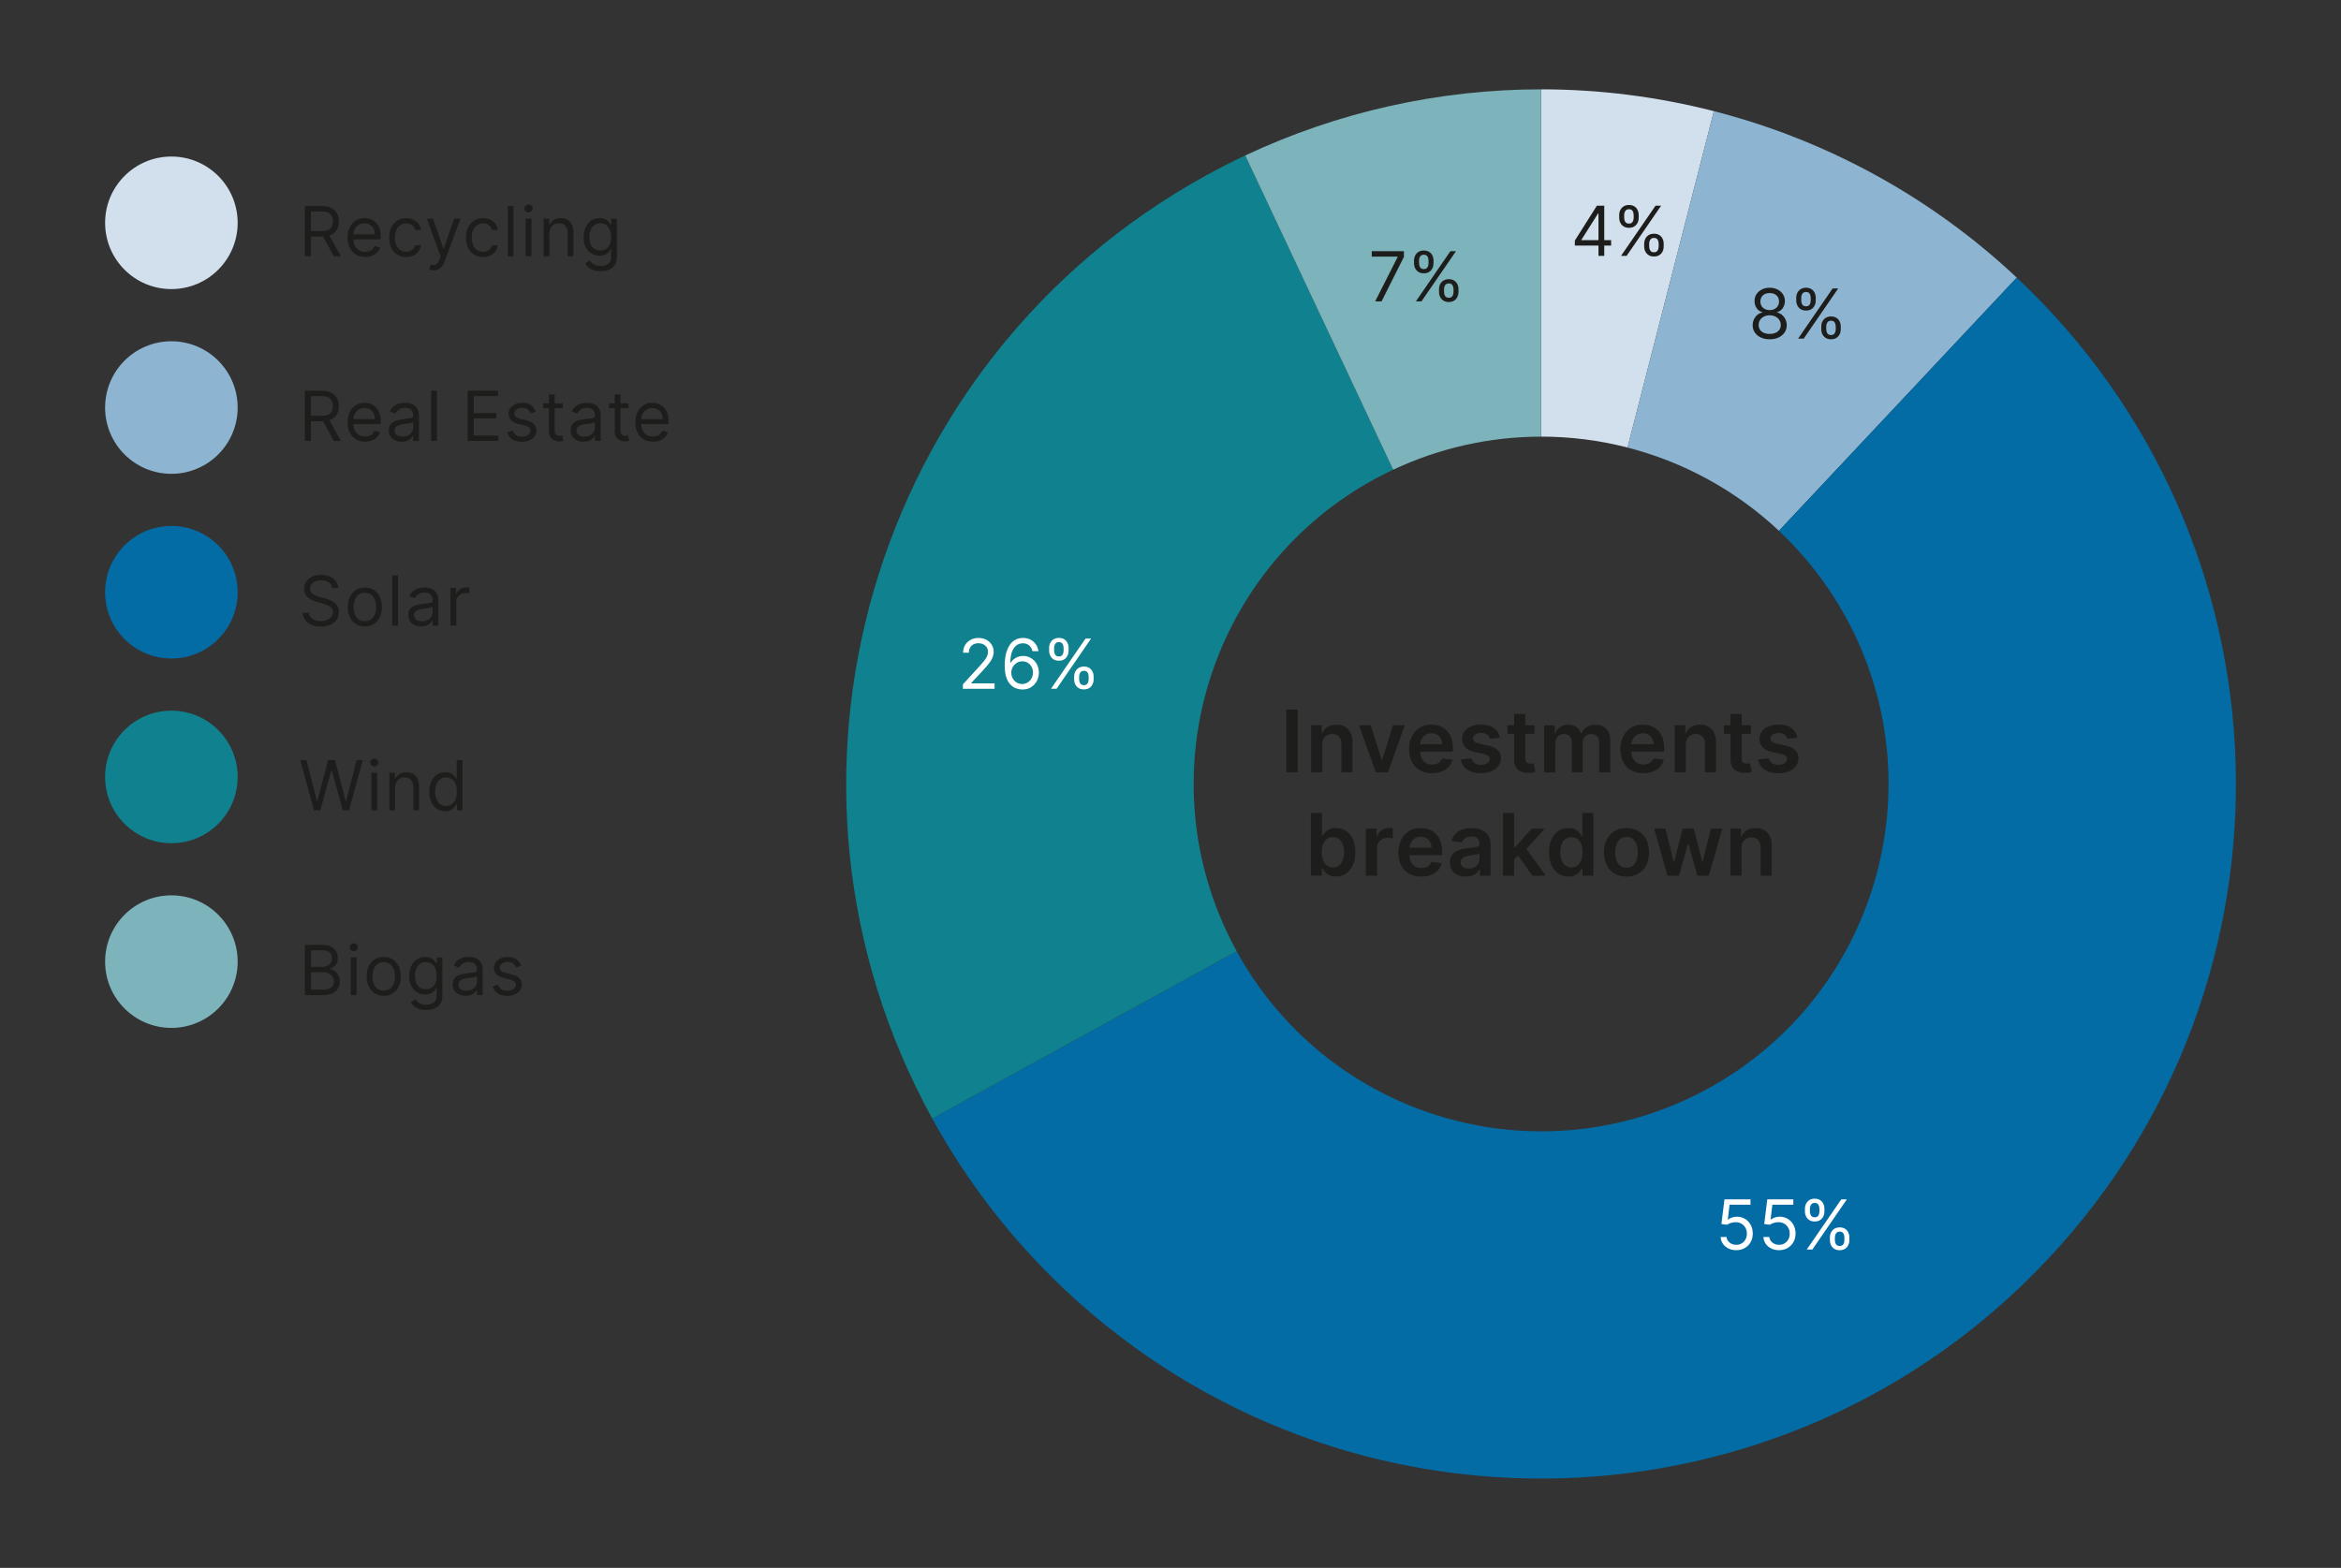 <?xml version="1.0" encoding="UTF-8"?> <svg xmlns="http://www.w3.org/2000/svg" id="Lager_1" data-name="Lager 1" viewBox="0 0 746.33 500"><rect x="0" y="0" width="746.33" height="500" fill="#333333" stroke="none"/><defs><style> .cls-1 { fill: #10818e; } .cls-2 { fill: #1d1d1b; } .cls-3 { fill: #8db5d2; } .cls-4 { fill: #fff; } .cls-5 { fill: #d1e0ec; } .cls-6 { fill: #036ca5; } .cls-7 { fill: #7db3bb; } </style></defs><path class="cls-5" d="M491.32,28.49c18.58,0,37.09,2.34,55.09,6.96l-27.54,107.27c-9-2.31-18.25-3.48-27.54-3.48V28.49Z"></path><path class="cls-3" d="M546.41,35.45c36.14,9.28,69.35,27.53,96.55,53.08l-75.82,80.74c-13.6-12.77-30.2-21.9-48.27-26.54l27.54-107.27Z"></path><path class="cls-6" d="M642.95,88.53c89.18,83.75,93.59,223.93,9.84,313.11-83.75,89.18-223.93,93.59-313.11,9.84-16.94-15.91-31.28-34.39-42.47-54.76l97.05-53.35c29.47,53.6,96.81,73.17,150.41,43.7,53.6-29.47,73.17-96.81,43.7-150.41-5.6-10.18-12.77-19.42-21.24-27.38l75.82-80.74Z"></path><path class="cls-1" d="M297.21,356.71c-58.94-107.2-19.81-241.89,87.4-300.82,4.07-2.24,8.2-4.34,12.4-6.32l47.16,100.21c-55.35,26.04-79.1,92.02-53.06,147.37.99,2.1,2.04,4.17,3.16,6.2l-97.06,53.36Z"></path><path class="cls-7" d="M397.01,49.57c29.5-13.88,61.71-21.08,94.31-21.08v110.76c-16.3,0-32.41,3.6-47.16,10.54l-47.16-100.21Z"></path><path class="cls-2" d="M555.63,268.63c.27-.51.65-.9,1.12-1.17.48-.27,1.03-.4,1.64-.4.91,0,1.62.28,2.14.85.52.57.78,1.35.78,2.35v9h3.53v-9.55c0-1.2-.2-2.22-.63-3.06-.43-.84-1.03-1.48-1.8-1.92-.77-.44-1.67-.67-2.71-.67-1.12,0-2.06.25-2.82.74s-1.31,1.16-1.66,2h-.18v-2.55h-3.38v15h3.54v-8.79c0-.72.13-1.34.4-1.84M535.29,279.26l2.81-10.13h.21l2.81,10.13h3.68l4.25-15h-3.61l-2.6,10.49h-.15l-2.7-10.49h-3.56l-2.69,10.55h-.14l-2.63-10.55h-3.6l4.24,15h3.69ZM516.53,276.07c-.54-.44-.94-1.03-1.2-1.77-.26-.74-.4-1.57-.4-2.48s.13-1.75.4-2.49c.26-.75.66-1.34,1.2-1.78.54-.44,1.21-.66,2.03-.66s1.46.22,1.99.66.93,1.04,1.2,1.78c.26.75.4,1.58.4,2.49s-.13,1.74-.4,2.48c-.26.74-.66,1.33-1.2,1.77-.53.44-1.2.66-1.99.66s-1.49-.22-2.03-.66M522.35,278.59c1.07-.64,1.91-1.55,2.49-2.71.59-1.16.88-2.51.88-4.06s-.29-2.91-.88-4.07c-.59-1.17-1.42-2.07-2.49-2.71-1.07-.64-2.35-.97-3.81-.97s-2.74.32-3.81.97c-1.08.64-1.91,1.55-2.5,2.71-.59,1.17-.88,2.52-.88,4.07s.29,2.9.88,4.06c.59,1.16,1.42,2.06,2.5,2.71,1.07.64,2.34.97,3.81.97s2.73-.32,3.81-.97M499.04,276c-.53-.42-.93-1-1.2-1.73-.27-.73-.4-1.57-.4-2.5s.13-1.76.4-2.48.67-1.29,1.19-1.7c.53-.41,1.18-.62,1.97-.62s1.4.2,1.93.6c.53.4.92.95,1.19,1.67.27.71.41,1.56.41,2.53s-.14,1.82-.41,2.55c-.27.73-.67,1.29-1.2,1.7s-1.17.61-1.91.61-1.43-.21-1.96-.63M502.15,279.1c.57-.29,1.02-.64,1.37-1.04.35-.41.61-.79.79-1.15h.21v2.36h3.48v-20h-3.54v7.48h-.15c-.18-.36-.44-.75-.77-1.17-.33-.41-.78-.77-1.35-1.06-.57-.3-1.29-.45-2.17-.45-1.15,0-2.2.3-3.13.89-.94.59-1.68,1.46-2.23,2.61-.55,1.15-.82,2.56-.82,4.22s.27,3.05.81,4.2c.54,1.15,1.28,2.03,2.21,2.64.93.6,1.99.91,3.16.91.86,0,1.57-.14,2.14-.43M492.79,279.26l-6.73-9.31-2.38,2.49,4.88,6.82h4.23ZM482.69,259.27h-3.54v20h3.54v-20ZM485.09,271.65h.73l6.63-7.38h-4.13l-5.39,6.02h-.57v4.27s2.72-2.91,2.72-2.91ZM466.39,276.47c-.47-.33-.71-.82-.71-1.47,0-.46.12-.83.36-1.12.24-.29.57-.52.98-.68.42-.16.89-.28,1.42-.35.23-.03.51-.07.83-.12.32-.04.64-.1.97-.16.32-.06.62-.13.88-.2.26-.08.45-.16.56-.25v1.77c0,.56-.14,1.06-.42,1.53-.28.47-.68.84-1.21,1.13-.52.28-1.14.42-1.84.42s-1.34-.16-1.82-.5M469.33,279.24c.58-.22,1.07-.51,1.45-.87.39-.36.69-.75.9-1.17h.12v2.06h3.4v-10.04c0-1-.18-1.83-.54-2.49-.36-.67-.84-1.19-1.43-1.58-.59-.38-1.25-.67-1.96-.83-.71-.17-1.44-.26-2.16-.26-1.05,0-2,.16-2.87.46-.87.31-1.6.77-2.2,1.39-.6.62-1.03,1.38-1.29,2.29l3.3.47c.18-.51.51-.96,1.02-1.34.5-.38,1.19-.57,2.05-.57s1.45.2,1.89.6c.43.4.65.97.65,1.71v.06c0,.34-.13.59-.38.75s-.65.27-1.2.35c-.55.07-1.26.16-2.14.25-.73.08-1.43.2-2.11.38-.68.17-1.29.42-1.83.76-.54.33-.97.78-1.28,1.33-.31.55-.47,1.25-.47,2.1,0,.98.22,1.81.66,2.48.44.67,1.04,1.18,1.8,1.52.76.34,1.61.51,2.56.51.78,0,1.46-.11,2.05-.33M456.22,279.02c.9-.35,1.65-.86,2.23-1.5.58-.65.98-1.41,1.19-2.28l-3.3-.37c-.15.42-.38.78-.69,1.06-.31.29-.67.5-1.08.65-.42.15-.88.22-1.4.22-.77,0-1.44-.16-2.01-.49-.57-.33-1.02-.81-1.34-1.43-.32-.62-.48-1.37-.48-2.24v-2.08c0-.67.16-1.29.46-1.85s.73-1.02,1.27-1.37c.55-.35,1.18-.52,1.91-.52.68,0,1.27.15,1.78.46s.91.72,1.2,1.25c.29.53.43,1.14.44,1.81h-8.91v2.38h12.29v-1.08c0-1.31-.18-2.45-.55-3.4-.37-.95-.86-1.74-1.5-2.36-.64-.62-1.36-1.07-2.19-1.37-.82-.3-1.7-.45-2.62-.45-1.43,0-2.68.33-3.74.98s-1.89,1.57-2.47,2.74c-.59,1.17-.89,2.52-.89,4.07s.29,2.93.88,4.09,1.42,2.05,2.51,2.68c1.09.63,2.39.94,3.89.94,1.16,0,2.2-.18,3.1-.53M439.01,279.26v-8.82c0-.64.15-1.2.44-1.69.29-.49.69-.87,1.2-1.15.51-.28,1.09-.42,1.73-.42.3,0,.61.02.93.06.32.04.56.09.71.14v-3.25c-.16-.03-.37-.06-.61-.07-.24-.02-.46-.02-.66-.02-.86,0-1.62.24-2.29.71-.67.47-1.14,1.14-1.41,2.01h-.16v-2.5h-3.43v15h3.54ZM421.81,269.24c.27-.71.67-1.27,1.2-1.67.53-.4,1.17-.6,1.92-.6s1.45.21,1.97.62.92.98,1.19,1.7.4,1.55.4,2.48-.14,1.77-.41,2.5c-.27.73-.67,1.31-1.2,1.73s-1.18.63-1.96.63-1.38-.2-1.91-.61c-.52-.41-.92-.97-1.2-1.7-.27-.73-.42-1.58-.42-2.55s.14-1.81.41-2.53M421.42,279.26v-2.36h.21c.19.36.45.75.79,1.15.34.41.79.75,1.36,1.04.57.29,1.28.43,2.14.43,1.18,0,2.23-.3,3.16-.91.93-.61,1.67-1.48,2.2-2.64.54-1.15.81-2.55.81-4.2s-.27-3.07-.82-4.22c-.55-1.15-1.29-2.02-2.23-2.61-.93-.59-1.98-.89-3.14-.89-.88,0-1.6.15-2.17.45s-1.01.65-1.35,1.06c-.33.41-.59.8-.77,1.17h-.15v-7.48h-3.53v20h3.48Z"></path><path class="cls-2" d="M571.17,232.2c-1.01-.75-2.4-1.12-4.15-1.12-1.2,0-2.25.19-3.17.56-.92.37-1.63.9-2.14,1.58-.51.68-.76,1.48-.76,2.41,0,1.09.34,2,1.02,2.71.69.71,1.75,1.22,3.19,1.52l2.56.54c.69.15,1.2.37,1.53.65.33.28.49.64.49,1.06,0,.51-.26.93-.77,1.28-.51.34-1.18.52-2.02.52s-1.48-.17-1.98-.52c-.51-.34-.84-.86-1-1.53l-3.44.33c.21,1.38.88,2.46,2,3.23,1.12.77,2.6,1.16,4.43,1.16,1.25,0,2.36-.2,3.32-.61.97-.4,1.72-.96,2.26-1.68.54-.72.82-1.55.82-2.49,0-1.07-.36-1.94-1.05-2.61-.69-.66-1.75-1.15-3.17-1.45l-2.56-.55c-.76-.17-1.31-.4-1.64-.67-.33-.27-.49-.63-.48-1.06,0-.51.24-.92.74-1.24.5-.32,1.11-.48,1.85-.48.54,0,1.01.09,1.39.26.38.18.68.41.9.69.23.29.38.59.48.92l3.22-.35c-.24-1.28-.87-2.29-1.88-3.04M551.72,242.35c0,.93.2,1.72.61,2.34s.97,1.09,1.69,1.38c.71.3,1.51.43,2.39.41.5-.01.92-.06,1.27-.14s.62-.15.81-.21l-.6-2.76c-.1.02-.24.05-.42.09-.19.03-.39.05-.61.05-.29,0-.56-.05-.8-.14-.24-.09-.43-.26-.58-.51-.15-.25-.22-.61-.22-1.09v-14.08h-3.54v14.67ZM549.6,234.01h8.62v-2.73h-8.62v2.73ZM537.88,235.64c.27-.51.65-.9,1.12-1.17.48-.27,1.03-.41,1.64-.41.91,0,1.62.28,2.14.85.52.57.78,1.35.78,2.35v9h3.53v-9.55c0-1.2-.2-2.22-.63-3.05-.43-.84-1.02-1.48-1.8-1.92-.77-.44-1.67-.66-2.71-.66-1.12,0-2.06.25-2.82.74-.76.49-1.31,1.16-1.66,2h-.18v-2.55h-3.38v15h3.53v-8.79c0-.72.13-1.34.4-1.84M527,246.03c.9-.35,1.65-.86,2.23-1.5.58-.65.98-1.41,1.19-2.28l-3.3-.37c-.15.42-.39.78-.69,1.06-.31.29-.67.5-1.08.65-.42.15-.88.22-1.4.22-.77,0-1.44-.16-2.01-.49-.57-.33-1.02-.8-1.34-1.43-.32-.62-.48-1.37-.48-2.24v-2.08c0-.67.16-1.29.46-1.85s.73-1.02,1.27-1.37c.55-.35,1.18-.52,1.91-.52.68,0,1.27.15,1.78.46.51.31.91.72,1.2,1.25.29.53.43,1.14.44,1.81h-8.91v2.38h12.29v-1.08c0-1.31-.18-2.45-.55-3.4-.37-.95-.86-1.74-1.5-2.36s-1.36-1.07-2.19-1.37c-.82-.3-1.7-.44-2.62-.44-1.43,0-2.68.32-3.74.98s-1.89,1.57-2.47,2.74c-.59,1.17-.89,2.52-.89,4.07s.29,2.93.88,4.09c.59,1.15,1.42,2.05,2.51,2.68,1.09.63,2.39.94,3.89.94,1.17,0,2.2-.18,3.11-.53M495.83,246.27v-9.12c0-.62.12-1.16.37-1.62.25-.46.58-.83,1-1.08.42-.26.88-.38,1.39-.38.75,0,1.36.23,1.82.69.46.46.7,1.08.7,1.85v9.67h3.46v-9.35c0-.85.24-1.53.72-2.06.48-.53,1.14-.79,2-.79.71,0,1.32.21,1.81.65.49.43.74,1.11.74,2.05v9.52h3.54v-10.07c0-1.67-.44-2.94-1.31-3.82-.87-.87-2-1.31-3.38-1.31-1.09,0-2.02.25-2.82.75-.79.5-1.35,1.16-1.69,2h-.15c-.29-.84-.78-1.51-1.48-2-.7-.49-1.56-.74-2.57-.74s-1.86.24-2.59.73c-.72.48-1.24,1.16-1.55,2.02h-.18v-2.55h-3.38v15h3.53ZM482.72,242.35c0,.93.2,1.72.61,2.34.41.62.98,1.09,1.69,1.38.71.3,1.51.43,2.39.41.5-.01.92-.06,1.27-.14.35-.08.62-.15.81-.21l-.6-2.76c-.1.02-.24.05-.42.09-.18.03-.39.05-.61.05-.29,0-.56-.05-.8-.14-.24-.09-.43-.26-.58-.51-.15-.25-.22-.61-.22-1.09v-14.08h-3.54v14.67ZM480.59,234.01h8.62v-2.73h-8.62v2.73ZM476.35,232.2c-1.01-.75-2.39-1.12-4.15-1.12-1.2,0-2.25.19-3.17.56-.92.37-1.63.9-2.14,1.58-.51.68-.76,1.48-.76,2.41,0,1.09.34,2,1.03,2.71.69.71,1.75,1.22,3.19,1.52l2.56.54c.69.15,1.2.37,1.53.65.33.28.49.64.49,1.06,0,.51-.26.93-.77,1.28-.51.34-1.18.52-2.03.52s-1.47-.17-1.98-.52c-.51-.34-.84-.86-1-1.53l-3.45.33c.22,1.38.88,2.46,2,3.23,1.12.77,2.6,1.16,4.43,1.16,1.25,0,2.36-.2,3.32-.61.96-.4,1.72-.96,2.26-1.68s.82-1.55.82-2.49c0-1.07-.35-1.94-1.05-2.61-.69-.66-1.75-1.15-3.17-1.45l-2.56-.55c-.76-.17-1.31-.4-1.64-.67-.33-.27-.49-.63-.48-1.06,0-.51.24-.92.74-1.24.5-.32,1.12-.48,1.85-.48.55,0,1.01.09,1.39.26.38.18.68.41.9.69.23.29.38.59.47.92l3.22-.35c-.24-1.28-.87-2.29-1.88-3.04M459.64,246.03c.9-.35,1.65-.86,2.23-1.5.58-.65.98-1.41,1.18-2.28l-3.3-.37c-.16.42-.39.78-.69,1.06-.31.29-.67.5-1.09.65-.42.15-.88.22-1.39.22-.77,0-1.44-.16-2.01-.49-.57-.33-1.02-.8-1.34-1.43-.32-.62-.48-1.37-.48-2.24v-2.08c0-.67.16-1.29.46-1.85s.73-1.02,1.28-1.37c.55-.35,1.18-.52,1.9-.52.68,0,1.27.15,1.78.46s.91.72,1.2,1.25c.29.53.43,1.14.44,1.81h-8.91v2.38h12.29v-1.08c0-1.31-.18-2.45-.55-3.4-.36-.95-.86-1.74-1.5-2.36-.63-.62-1.36-1.07-2.19-1.37-.82-.3-1.7-.44-2.62-.44-1.43,0-2.68.32-3.74.98s-1.89,1.57-2.47,2.74-.88,2.52-.88,4.07.29,2.93.88,4.09c.59,1.15,1.42,2.05,2.52,2.68,1.09.63,2.39.94,3.89.94,1.17,0,2.2-.18,3.1-.53M444.1,231.28l-3.46,11.14h-.16l-3.44-11.14h-3.77l5.34,15h3.91l5.34-15h-3.76ZM421.96,235.64c.27-.51.64-.9,1.12-1.17.48-.27,1.03-.41,1.65-.41.91,0,1.62.28,2.14.85.52.57.78,1.35.78,2.35v9h3.54v-9.55c0-1.2-.2-2.22-.63-3.05-.43-.84-1.03-1.48-1.8-1.92-.77-.44-1.67-.66-2.71-.66-1.12,0-2.06.25-2.82.74-.76.49-1.31,1.16-1.66,2h-.18v-2.55h-3.38v15h3.54v-8.79c0-.72.13-1.34.4-1.84M410.1,246.27h3.62v-20h-3.62v20Z"></path><path class="cls-4" d="M577.79,398.48l11-16h-1.78l-11,16h1.78ZM577.37,384.19c.24-.38.63-.57,1.18-.57s.95.19,1.17.57c.22.38.33.81.33,1.3v.84c0,.49-.11.92-.34,1.3-.23.38-.61.57-1.16.57s-.96-.19-1.19-.57c-.23-.38-.34-.81-.34-1.3v-.84c0-.49.12-.92.35-1.3M575.78,387.93c.24.49.59.88,1.06,1.17.46.29,1.03.44,1.71.44s1.23-.15,1.69-.44.81-.68,1.05-1.17c.24-.49.35-1.02.35-1.61v-.84c0-.58-.12-1.12-.35-1.61-.23-.49-.58-.88-1.04-1.17-.46-.29-1.03-.44-1.7-.44s-1.23.15-1.7.44c-.46.29-.82.68-1.06,1.17-.24.49-.36,1.02-.36,1.61v.84c0,.59.12,1.12.36,1.61M585.33,393.34c.24-.38.63-.57,1.18-.57s.95.19,1.17.57c.22.38.33.82.33,1.3v.84c0,.48-.11.92-.34,1.3-.23.38-.61.57-1.16.57s-.96-.19-1.19-.57c-.23-.38-.34-.82-.34-1.3v-.84c0-.48.12-.92.35-1.3M583.74,397.09c.24.49.59.88,1.06,1.17.46.29,1.03.44,1.71.44s1.23-.15,1.69-.44c.46-.29.81-.68,1.04-1.17.24-.49.36-1.02.36-1.61v-.84c0-.58-.12-1.12-.35-1.61-.23-.49-.58-.88-1.04-1.17-.46-.29-1.03-.44-1.7-.44s-1.23.15-1.7.44c-.47.29-.82.68-1.06,1.17-.24.49-.36,1.02-.36,1.61v.84c0,.58.12,1.12.36,1.61M569.88,398.01c.79-.46,1.42-1.09,1.88-1.89.45-.8.68-1.71.68-2.73s-.22-1.96-.66-2.77c-.44-.81-1.04-1.44-1.81-1.91-.77-.46-1.64-.7-2.62-.7-.54,0-1.05.09-1.55.26-.49.17-.91.39-1.23.65h-.09l.56-4.72h6.69v-1.72h-8.31l-.97,7.87,1.81.22c.33-.24.76-.44,1.27-.59.52-.15,1.02-.23,1.51-.22.68,0,1.29.17,1.82.49.53.32.95.75,1.25,1.3.31.55.46,1.17.46,1.87s-.15,1.29-.44,1.83c-.29.54-.7.96-1.21,1.27-.51.31-1.1.46-1.75.46-.82,0-1.52-.23-2.11-.71-.59-.47-.92-1.07-.99-1.79h-1.88c.04.81.28,1.54.73,2.17.44.64,1.03,1.14,1.77,1.5.73.36,1.56.54,2.48.54,1.01,0,1.92-.23,2.72-.69M556.24,398.01c.8-.46,1.42-1.09,1.88-1.89.46-.8.68-1.71.68-2.73s-.22-1.96-.66-2.77c-.44-.81-1.04-1.44-1.81-1.91-.77-.46-1.64-.7-2.62-.7-.54,0-1.05.09-1.55.26-.49.17-.9.39-1.23.65h-.09l.56-4.72h6.68v-1.72h-8.31l-.97,7.87,1.81.22c.33-.24.76-.44,1.27-.59.51-.15,1.02-.23,1.51-.22.68,0,1.29.17,1.82.49.53.32.95.75,1.25,1.3.31.55.46,1.17.46,1.87s-.15,1.29-.44,1.83c-.29.54-.7.96-1.21,1.27-.51.31-1.1.46-1.75.46-.82,0-1.52-.23-2.1-.71-.59-.47-.92-1.07-.99-1.79h-1.87c.04.81.28,1.54.73,2.17.44.64,1.03,1.14,1.77,1.5.73.36,1.56.54,2.47.54,1.02,0,1.92-.23,2.72-.69"></path><path class="cls-4" d="M336.85,219.64l11-16h-1.78l-11,16h1.78ZM336.42,205.34c.24-.38.63-.57,1.17-.57s.95.19,1.17.57c.22.38.33.82.33,1.3v.84c0,.48-.11.92-.34,1.3-.23.38-.61.57-1.16.57s-.96-.19-1.19-.57c-.23-.38-.34-.82-.34-1.3v-.84c0-.48.12-.92.36-1.3M334.83,209.09c.24.49.59.88,1.05,1.17.46.3,1.03.44,1.71.44s1.23-.15,1.69-.44c.46-.29.81-.68,1.05-1.17.24-.49.35-1.02.35-1.6v-.84c0-.58-.12-1.12-.35-1.61-.23-.49-.58-.88-1.04-1.17-.46-.29-1.03-.44-1.7-.44s-1.23.15-1.7.44c-.46.29-.82.68-1.06,1.17-.24.49-.36,1.02-.36,1.61v.84c0,.58.12,1.12.36,1.6M344.39,214.49c.24-.38.63-.57,1.18-.57s.95.19,1.17.57c.22.38.33.82.33,1.3v.84c0,.48-.11.92-.34,1.3-.23.38-.61.57-1.16.57s-.96-.19-1.19-.57c-.23-.38-.34-.82-.34-1.3v-.84c0-.48.12-.92.35-1.3M342.8,218.24c.24.49.59.88,1.06,1.17.46.29,1.03.44,1.71.44s1.23-.15,1.69-.44.81-.68,1.05-1.17c.24-.49.35-1.02.35-1.61v-.84c0-.58-.12-1.12-.35-1.61-.23-.49-.58-.88-1.04-1.17-.46-.29-1.03-.44-1.7-.44s-1.23.15-1.7.44c-.46.29-.82.68-1.06,1.17-.24.49-.36,1.02-.36,1.61v.84c0,.58.12,1.12.36,1.61M324.08,217.63c-.53-.34-.93-.78-1.23-1.34-.3-.55-.45-1.15-.45-1.78,0-.48.09-.93.27-1.37.18-.43.43-.82.75-1.16.32-.34.7-.6,1.12-.8.43-.2.89-.29,1.38-.29.65,0,1.24.16,1.75.48.51.32.92.76,1.21,1.3.29.54.44,1.15.44,1.81s-.15,1.29-.46,1.84c-.31.55-.72.99-1.24,1.32-.52.33-1.11.49-1.77.49s-1.26-.17-1.78-.51M328.68,219.15c.8-.48,1.42-1.13,1.86-1.95.44-.82.66-1.72.66-2.71s-.23-1.95-.69-2.75c-.46-.8-1.07-1.42-1.83-1.88-.76-.46-1.6-.68-2.51-.68-.55,0-1.07.09-1.56.26-.49.17-.93.42-1.34.73-.4.31-.75.69-1.04,1.14h-.13c0-1.95.36-3.46,1.08-4.54.71-1.08,1.69-1.62,2.93-1.62.84,0,1.52.24,2.03.71.51.47.85,1.07,1.03,1.79h1.91c-.13-.83-.42-1.56-.86-2.19-.44-.64-1.01-1.13-1.71-1.49-.7-.36-1.5-.54-2.39-.54s-1.71.2-2.42.59c-.72.39-1.33.96-1.83,1.72-.51.75-.89,1.68-1.16,2.77-.26,1.1-.4,2.35-.4,3.77s.16,2.71.49,3.68c.33.98.76,1.75,1.31,2.32.54.57,1.14.98,1.8,1.22s1.31.37,1.97.38c1.08,0,2.02-.23,2.82-.71M317.08,219.64v-1.72h-7.44v-.12l3.59-3.84c.92-.98,1.63-1.82,2.15-2.5.52-.68.88-1.31,1.09-1.87.21-.56.32-1.13.32-1.72,0-.82-.21-1.57-.62-2.24-.41-.67-.98-1.21-1.7-1.6s-1.55-.59-2.49-.59-1.77.2-2.52.59c-.75.4-1.34.95-1.77,1.66-.43.71-.65,1.53-.65,2.47h1.84c0-.61.12-1.14.37-1.59.25-.45.6-.81,1.05-1.06.46-.25.99-.38,1.61-.38.58,0,1.1.11,1.56.34.46.23.83.54,1.1.95.27.41.4.9.4,1.46,0,.49-.1.96-.29,1.4-.2.45-.49.92-.89,1.42-.4.5-.91,1.09-1.53,1.77l-5.28,5.78v1.4h10.09Z"></path><path class="cls-2" d="M453.18,96.1l11-16h-1.78l-11,16h1.78ZM452.75,81.8c.24-.38.63-.57,1.18-.57s.95.19,1.17.57c.22.38.33.82.33,1.3v.84c0,.48-.11.92-.34,1.3-.23.38-.61.57-1.16.57s-.96-.19-1.19-.57c-.23-.38-.34-.82-.34-1.3v-.84c0-.48.12-.92.35-1.3M451.16,85.55c.24.49.59.88,1.06,1.17.46.3,1.03.44,1.71.44s1.23-.15,1.69-.44c.46-.29.81-.68,1.05-1.17.24-.49.35-1.02.35-1.6v-.84c0-.58-.12-1.12-.35-1.61-.23-.49-.58-.88-1.04-1.17-.46-.29-1.03-.44-1.7-.44s-1.23.15-1.7.44c-.47.29-.82.68-1.06,1.17-.24.49-.37,1.02-.37,1.61v.84c0,.58.12,1.12.36,1.6M460.72,90.95c.24-.38.63-.57,1.18-.57s.95.19,1.17.57c.22.38.33.82.33,1.3v.84c0,.48-.11.92-.34,1.3-.23.38-.61.57-1.16.57s-.96-.19-1.19-.57c-.23-.38-.34-.82-.34-1.3v-.84c0-.48.12-.92.35-1.3M459.13,94.7c.24.49.59.88,1.05,1.17.46.29,1.03.44,1.71.44s1.23-.15,1.69-.44c.46-.29.81-.68,1.04-1.17s.36-1.02.36-1.61v-.84c0-.58-.12-1.12-.35-1.61-.24-.49-.58-.88-1.04-1.17-.46-.29-1.03-.44-1.7-.44s-1.23.15-1.7.44c-.47.29-.82.68-1.06,1.17-.24.49-.36,1.02-.36,1.61v.84c0,.58.12,1.12.36,1.61M440.46,96.1l7.12-14.18v-1.81h-10.25v1.72h8.25v.12l-7.16,14.15h2.03Z"></path><path class="cls-2" d="M518.58,81.59l11-16h-1.78l-11,16h1.78ZM518.16,67.29c.24-.38.63-.57,1.17-.57s.95.19,1.17.57c.22.38.33.82.33,1.3v.84c0,.48-.12.92-.34,1.3-.23.38-.61.57-1.16.57s-.96-.19-1.19-.57c-.23-.38-.34-.82-.34-1.3v-.84c0-.48.12-.92.36-1.3M516.57,71.04c.24.49.59.88,1.06,1.17.46.29,1.03.44,1.71.44s1.23-.15,1.69-.44c.46-.29.81-.68,1.05-1.17.24-.49.35-1.02.35-1.61v-.84c0-.58-.12-1.12-.35-1.61-.23-.49-.58-.88-1.04-1.17-.46-.29-1.03-.44-1.7-.44s-1.23.15-1.7.44c-.46.29-.82.68-1.06,1.17s-.36,1.02-.36,1.61v.84c0,.58.12,1.12.36,1.61M526.12,76.44c.24-.38.63-.57,1.18-.57s.95.19,1.17.57c.22.38.33.82.33,1.3v.84c0,.48-.11.92-.34,1.3-.23.38-.61.57-1.16.57s-.96-.19-1.19-.57c-.23-.38-.34-.82-.34-1.3v-.84c0-.48.12-.92.35-1.3M524.54,80.19c.24.49.59.88,1.06,1.17.46.29,1.03.44,1.71.44s1.23-.15,1.69-.44.81-.68,1.05-1.17c.24-.49.35-1.02.35-1.61v-.84c0-.58-.12-1.12-.35-1.6-.23-.49-.58-.88-1.04-1.17-.46-.29-1.03-.44-1.7-.44s-1.23.15-1.7.44c-.47.29-.82.68-1.06,1.17s-.37,1.02-.37,1.6v.84c0,.58.12,1.12.36,1.61M511.45,81.59v-16h-1.84v16h1.84ZM513.64,78.31v-1.72h-9.47v-.12l5.31-8.4h.78v-2.47h-1.16l-7.03,11.12v1.59h11.56Z"></path><path class="cls-2" d="M575.04,107.98l11-16h-1.78l-11,16h1.78ZM574.61,93.68c.24-.38.63-.57,1.17-.57s.95.19,1.17.57c.22.38.33.82.33,1.3v.84c0,.48-.11.92-.34,1.3-.23.38-.61.57-1.16.57s-.96-.19-1.19-.57c-.23-.38-.34-.82-.34-1.3v-.84c0-.48.12-.92.36-1.3M573.02,97.43c.24.49.59.88,1.05,1.17.46.29,1.03.44,1.71.44s1.23-.15,1.69-.44c.46-.29.81-.68,1.05-1.17s.35-1.02.35-1.61v-.84c0-.58-.12-1.12-.35-1.61-.23-.49-.58-.88-1.04-1.17-.46-.29-1.03-.44-1.7-.44s-1.23.15-1.7.44c-.46.29-.82.68-1.06,1.17-.24.49-.36,1.02-.36,1.61v.84c0,.58.12,1.12.36,1.61M582.57,102.84c.24-.38.63-.57,1.18-.57s.95.19,1.17.57c.22.38.33.81.33,1.3v.84c0,.48-.11.92-.34,1.3-.23.38-.61.57-1.16.57s-.96-.19-1.19-.57c-.23-.38-.34-.82-.34-1.3v-.84c0-.49.12-.92.35-1.3M580.99,106.59c.24.49.59.88,1.06,1.17.46.29,1.03.44,1.71.44s1.23-.15,1.69-.44c.46-.29.81-.68,1.05-1.17.24-.49.35-1.02.35-1.61v-.84c0-.59-.12-1.12-.35-1.61s-.58-.88-1.04-1.17c-.46-.29-1.03-.44-1.7-.44s-1.23.15-1.7.44c-.46.29-.82.68-1.06,1.17-.24.49-.36,1.02-.36,1.61v.84c0,.58.12,1.12.36,1.61M562.65,98.55c-.45-.23-.8-.55-1.05-.96-.25-.41-.37-.89-.37-1.45,0-.54.12-1.01.36-1.42.24-.4.59-.72,1.04-.94.45-.22.97-.33,1.57-.33s1.11.11,1.55.33c.44.22.79.53,1.04.94.25.4.38.87.38,1.42,0,.55-.14,1.03-.39,1.45-.26.41-.61.73-1.05.96-.45.23-.95.34-1.53.34s-1.1-.11-1.55-.34M562.31,106.13c-.53-.23-.94-.57-1.22-.99s-.42-.93-.42-1.5c0-.6.14-1.14.45-1.6.31-.46.72-.83,1.26-1.09.53-.27,1.14-.4,1.82-.4s1.28.13,1.81.4c.53.26.95.63,1.25,1.09.31.46.46,1,.47,1.6,0,.57-.15,1.07-.44,1.5-.29.43-.69.76-1.22.99-.53.23-1.15.35-1.88.35s-1.36-.12-1.89-.35M567.02,107.63c.81-.38,1.45-.91,1.91-1.59.46-.67.69-1.44.7-2.31,0-.68-.15-1.3-.42-1.88-.28-.58-.65-1.06-1.11-1.45-.46-.39-.98-.64-1.56-.74v-.1c.75-.2,1.35-.63,1.81-1.29.46-.66.68-1.42.69-2.27,0-.81-.22-1.54-.64-2.18-.42-.64-.99-1.14-1.72-1.51-.73-.37-1.56-.55-2.48-.55s-1.77.18-2.5.55c-.73.37-1.31.87-1.72,1.51-.42.64-.62,1.37-.62,2.18,0,.85.22,1.61.67,2.27.45.67,1.06,1.09,1.83,1.29v.1c-.58.1-1.11.35-1.58.74-.47.39-.84.87-1.11,1.45-.27.57-.4,1.2-.4,1.88,0,.86.22,1.63.68,2.31.46.68,1.1,1.2,1.92,1.59.82.38,1.77.57,2.84.57s2.01-.19,2.82-.57"></path><path class="cls-5" d="M54.64,92.19c11.67,0,21.13-9.46,21.13-21.13s-9.46-21.14-21.13-21.14-21.13,9.46-21.13,21.14,9.46,21.13,21.13,21.13"></path><path class="cls-3" d="M54.64,151.1c11.67,0,21.13-9.46,21.13-21.13s-9.46-21.14-21.13-21.14-21.13,9.46-21.13,21.14,9.46,21.13,21.13,21.13"></path><path class="cls-6" d="M54.64,210c11.67,0,21.13-9.46,21.13-21.13s-9.46-21.14-21.13-21.14-21.13,9.46-21.13,21.14,9.46,21.13,21.13,21.13"></path><path class="cls-1" d="M54.64,268.9c11.67,0,21.13-9.46,21.13-21.13s-9.46-21.14-21.13-21.14-21.13,9.46-21.13,21.14,9.46,21.13,21.13,21.13"></path><path class="cls-7" d="M54.64,327.8c11.67,0,21.13-9.46,21.13-21.13s-9.46-21.14-21.13-21.14-21.13,9.46-21.13,21.14,9.46,21.13,21.13,21.13"></path><path class="cls-2" d="M189.46,79.33c-.52-.36-.91-.86-1.17-1.5-.26-.64-.39-1.37-.39-2.21s.13-1.55.38-2.22c.26-.67.65-1.2,1.17-1.59.52-.4,1.17-.59,1.95-.59s1.38.19,1.89.56c.51.38.9.89,1.15,1.56.26.66.39,1.42.39,2.29s-.13,1.65-.4,2.28c-.27.64-.65,1.12-1.17,1.46-.51.34-1.14.51-1.88.51s-1.41-.18-1.93-.54M194.07,86c.78-.31,1.41-.78,1.88-1.43.47-.65.7-1.49.7-2.52v-12.34h-1.78v1.91h-.19c-.14-.21-.33-.48-.57-.8-.25-.32-.6-.62-1.06-.87-.46-.26-1.08-.38-1.86-.38-1.01,0-1.9.25-2.67.75-.77.5-1.37,1.21-1.8,2.12-.43.92-.65,1.99-.65,3.21s.22,2.31.67,3.19c.45.87,1.05,1.54,1.82,2,.77.46,1.64.69,2.61.69.78,0,1.4-.12,1.86-.37s.81-.53,1.06-.85c.25-.32.44-.59.57-.81h.16v2.44c0,1-.32,1.73-.95,2.2-.63.47-1.43.7-2.4.7-.72,0-1.31-.1-1.75-.32-.45-.21-.79-.46-1.05-.74-.26-.28-.46-.53-.63-.75l-1.47,1.03c.25.42.59.81,1.01,1.18.42.37.96.66,1.6.89.64.23,1.4.34,2.3.34.96,0,1.83-.15,2.61-.46M175.55,72.71c.27-.49.63-.86,1.09-1.12.46-.26.99-.38,1.58-.38.85,0,1.53.26,2.02.79.49.53.73,1.26.73,2.21v7.5h1.84v-7.62c0-1.02-.17-1.86-.51-2.53-.34-.67-.81-1.17-1.42-1.5-.61-.33-1.32-.49-2.13-.49-.91,0-1.65.18-2.22.56-.57.37-1,.86-1.28,1.47h-.16v-1.88h-1.78v12h1.84v-7.22c0-.7.13-1.29.4-1.78M169.45,67.35c.26-.24.38-.54.38-.88s-.13-.64-.38-.88c-.26-.24-.57-.37-.93-.37s-.67.12-.93.37c-.26.24-.38.54-.38.88s.13.64.38.88c.26.24.57.37.93.37s.67-.12.93-.37M169.43,69.71h-1.84v12h1.84v-12ZM161.88,81.71h1.84v-16h-1.84v16ZM156.32,81.47c.67-.33,1.21-.78,1.62-1.34.41-.57.67-1.2.77-1.91h-1.84c-.12.44-.31.81-.58,1.12-.27.31-.6.55-.99.72-.39.16-.82.25-1.31.25-.73,0-1.36-.19-1.9-.57-.54-.38-.96-.91-1.25-1.6s-.44-1.5-.44-2.42.15-1.7.45-2.37c.3-.67.72-1.2,1.26-1.57.54-.37,1.17-.56,1.89-.56.81,0,1.46.21,1.94.64.48.43.79.91.93,1.46h1.84c-.1-.75-.37-1.4-.8-1.97-.43-.56-.99-1-1.66-1.31-.68-.31-1.44-.47-2.28-.47-1.08,0-2.03.26-2.84.79-.81.53-1.44,1.26-1.89,2.19s-.68,2.01-.68,3.23.22,2.26.66,3.19c.44.93,1.06,1.66,1.88,2.19.81.53,1.78.8,2.9.8.89,0,1.66-.16,2.33-.49M139.68,85.91c.45-.2.84-.5,1.18-.91.34-.41.62-.92.85-1.54l5.09-13.75h-2l-3.31,9.56h-.13l-3.31-9.56h-2l4.44,12.06-.34.94c-.22.61-.47,1.05-.74,1.32-.27.27-.57.43-.92.46-.34.03-.74,0-1.19-.12l-.47,1.62c.09.05.26.09.51.14.24.05.53.07.84.07.56,0,1.06-.1,1.5-.3M131.82,81.47c.67-.33,1.21-.78,1.62-1.34.41-.57.67-1.2.77-1.91h-1.84c-.12.44-.31.81-.58,1.12-.27.31-.6.55-.99.72-.39.16-.82.25-1.3.25-.73,0-1.36-.19-1.9-.57-.54-.38-.96-.91-1.25-1.6s-.44-1.5-.44-2.42.15-1.7.45-2.37c.3-.67.72-1.2,1.26-1.57.54-.37,1.17-.56,1.89-.56.81,0,1.46.21,1.94.64.48.43.79.91.93,1.46h1.84c-.1-.75-.37-1.4-.81-1.97-.43-.56-.99-1-1.66-1.31s-1.44-.47-2.28-.47c-1.08,0-2.03.26-2.84.79-.81.53-1.44,1.26-1.89,2.19s-.68,2.01-.68,3.23.22,2.26.66,3.19c.44.93,1.06,1.66,1.88,2.19.81.53,1.78.8,2.91.8.89,0,1.66-.16,2.33-.49M118.6,81.58c.65-.25,1.2-.6,1.64-1.06.44-.46.76-.99.95-1.59l-1.78-.5c-.16.42-.38.76-.66,1.04-.29.28-.63.49-1.02.62-.39.14-.83.21-1.32.21-.75,0-1.4-.16-1.96-.49-.56-.32-1-.8-1.32-1.43-.31-.63-.47-1.39-.47-2.3v-1.06c0-.66.14-1.28.43-1.86.29-.58.7-1.05,1.23-1.41.53-.36,1.17-.54,1.9-.54.67,0,1.25.15,1.74.46.49.31.87.73,1.14,1.26.27.53.4,1.14.4,1.81h-7.37v1.59h9.25v-.78c0-1.12-.15-2.06-.45-2.83s-.7-1.38-1.2-1.85c-.5-.46-1.05-.8-1.66-1.01-.61-.21-1.23-.31-1.85-.31-1.08,0-2.03.26-2.84.79-.81.53-1.44,1.26-1.89,2.2-.45.94-.68,2.02-.68,3.25s.23,2.31.68,3.23c.45.92,1.09,1.64,1.93,2.16.84.51,1.83.77,2.99.77.81,0,1.55-.13,2.2-.38M102.54,74.53l3.87,7.19h2.25l-3.94-7.19h-2.19ZM99.13,81.71v-14.28h3.41c.86,0,1.56.13,2.08.39.53.26.91.64,1.15,1.11.24.48.36,1.04.36,1.68s-.12,1.19-.35,1.65c-.24.46-.62.82-1.14,1.07-.52.25-1.21.37-2.06.37h-4.31v1.75h4.37c1.24,0,2.26-.21,3.05-.62.79-.41,1.39-.98,1.77-1.71.39-.73.58-1.56.58-2.51s-.19-1.78-.58-2.52c-.38-.74-.98-1.32-1.78-1.75-.8-.42-1.83-.64-3.08-.64h-5.41v16h1.94Z"></path><path class="cls-2" d="M210.37,140.48c.65-.25,1.2-.6,1.64-1.06.44-.46.76-.99.94-1.59l-1.78-.5c-.16.42-.38.76-.67,1.04-.29.28-.63.49-1.02.62-.4.14-.83.21-1.32.21-.75,0-1.4-.16-1.96-.49-.56-.32-1-.8-1.32-1.43-.32-.63-.47-1.39-.47-2.3v-1.06c0-.66.14-1.28.43-1.86.29-.58.7-1.05,1.23-1.41.53-.36,1.17-.54,1.9-.54.67,0,1.25.15,1.74.46.49.31.87.73,1.14,1.26.27.53.4,1.14.4,1.81h-7.37v1.59h9.25v-.78c0-1.12-.15-2.06-.45-2.83s-.7-1.38-1.2-1.85c-.5-.46-1.05-.8-1.66-1.01-.61-.21-1.23-.31-1.85-.31-1.08,0-2.03.26-2.84.79-.81.53-1.44,1.26-1.89,2.2-.45.94-.67,2.02-.67,3.25s.23,2.31.67,3.23c.45.92,1.09,1.64,1.93,2.16.84.51,1.83.77,2.99.77.81,0,1.54-.13,2.19-.38M195.97,137.68c0,.7.16,1.28.49,1.73.32.46.74.8,1.23,1.02.5.22,1.01.34,1.53.34.34,0,.63-.02.85-.07.22-.05.4-.1.52-.15l-.37-1.66c-.08.02-.18.04-.31.06-.13.02-.3.04-.5.04-.27,0-.53-.04-.77-.13-.24-.09-.44-.26-.59-.51-.15-.26-.23-.65-.23-1.17v-11.43h-1.84v11.93ZM194.15,130.18h6.22v-1.56h-6.22v1.56ZM184.48,138.75c-.48-.32-.71-.81-.71-1.45,0-.47.13-.84.38-1.11.25-.27.59-.48,1-.62.41-.14.86-.24,1.34-.3.2-.03.46-.06.78-.1.32-.04.65-.09.99-.14.34-.05.64-.12.91-.2.26-.07.43-.16.51-.25v1.69c0,.5-.13.98-.39,1.43-.26.45-.64.82-1.14,1.11-.5.29-1.12.43-1.85.43s-1.34-.16-1.82-.49M187.79,140.58c.49-.21.87-.46,1.17-.76.29-.3.5-.57.62-.84h.09v1.62h1.84v-7.9c0-.95-.16-1.71-.47-2.28-.31-.57-.7-.99-1.17-1.27-.47-.28-.96-.47-1.46-.56-.5-.09-.95-.13-1.33-.13-.6,0-1.22.08-1.84.24-.62.16-1.2.45-1.72.86-.52.41-.94.98-1.25,1.7l1.75.63c.2-.44.56-.85,1.06-1.23s1.19-.58,2.07-.58,1.48.21,1.9.64c.42.43.63,1.03.63,1.8v.06c0,.29-.1.5-.32.62-.21.12-.54.2-1,.25-.45.05-1.05.12-1.78.21-.56.07-1.11.17-1.66.29-.55.12-1.05.31-1.5.55-.45.24-.82.58-1.09,1.01-.27.43-.41.99-.41,1.67,0,.78.18,1.45.55,2,.36.55.86.97,1.48,1.26.62.29,1.31.43,2.07.43.7,0,1.29-.1,1.77-.31M175,137.68c0,.7.16,1.28.49,1.73.32.46.74.8,1.23,1.02.5.22,1.01.34,1.53.34.34,0,.63-.02.85-.07.22-.05.4-.1.52-.15l-.37-1.66c-.08.02-.18.04-.31.06-.13.02-.3.04-.5.04-.27,0-.53-.04-.77-.13s-.44-.26-.59-.51c-.15-.26-.23-.65-.23-1.17v-11.43h-1.84v11.93ZM173.19,130.18h6.22v-1.56h-6.22v1.56ZM169.35,129.24c-.68-.52-1.61-.78-2.8-.78-.84,0-1.59.15-2.26.44-.66.3-1.19.71-1.57,1.23-.38.52-.57,1.12-.57,1.8,0,.83.26,1.52.77,2.06.51.55,1.32.95,2.42,1.22l2,.47c.6.14,1.05.35,1.34.64.29.28.44.64.44,1.05,0,.52-.25.96-.76,1.33-.51.37-1.19.55-2.05.55-.76,0-1.37-.16-1.83-.48-.46-.32-.78-.81-.95-1.45l-1.75.44c.21,1.02.72,1.8,1.52,2.33.8.53,1.81.8,3.04.8.93,0,1.75-.16,2.45-.47.7-.31,1.25-.74,1.64-1.28.39-.54.59-1.16.59-1.84,0-.84-.26-1.52-.79-2.06-.53-.54-1.33-.93-2.4-1.19l-1.78-.44c-.71-.18-1.23-.4-1.56-.66-.33-.27-.5-.63-.5-1.09,0-.52.24-.94.73-1.28.49-.34,1.1-.5,1.83-.5.54,0,.98.09,1.32.26.34.17.62.39.81.65.2.26.35.53.46.81l1.66-.47c-.29-.86-.77-1.54-1.45-2.06M158.88,140.61v-1.72h-7.84v-5.44h7.22v-1.72h-7.22v-5.41h7.72v-1.72h-9.66v16h9.78ZM137.45,140.61h1.84v-16h-1.84v16ZM126.53,138.75c-.48-.32-.71-.81-.71-1.45,0-.47.13-.84.38-1.11.25-.27.59-.48,1-.62.42-.14.86-.24,1.34-.3.2-.03.46-.06.78-.1.32-.04.65-.09.99-.14.34-.05.64-.12.91-.2.26-.07.43-.16.51-.25v1.69c0,.5-.13.98-.39,1.43-.26.45-.64.82-1.14,1.11-.5.29-1.12.43-1.85.43s-1.34-.16-1.81-.49M129.84,140.58c.48-.21.87-.46,1.16-.76.29-.3.5-.57.63-.84h.09v1.62h1.84v-7.9c0-.95-.16-1.71-.47-2.28-.31-.57-.7-.99-1.18-1.27-.47-.28-.96-.47-1.46-.56-.5-.09-.95-.13-1.33-.13-.6,0-1.22.08-1.84.24-.62.16-1.2.45-1.72.86-.53.41-.94.98-1.25,1.7l1.75.63c.2-.44.56-.85,1.05-1.23.5-.38,1.19-.58,2.07-.58s1.48.21,1.9.64c.42.43.63,1.03.63,1.8v.06c0,.29-.11.5-.32.62-.21.12-.54.2-1,.25-.46.05-1.05.12-1.78.21-.56.07-1.11.17-1.66.29-.55.12-1.05.31-1.5.55-.45.24-.81.58-1.09,1.01-.27.43-.4.99-.4,1.67,0,.78.18,1.45.54,2,.37.55.86.97,1.48,1.26.62.29,1.31.43,2.07.43.7,0,1.29-.1,1.77-.31M118.6,140.48c.65-.25,1.2-.6,1.64-1.06.44-.46.76-.99.95-1.59l-1.78-.5c-.16.42-.38.76-.66,1.04-.29.28-.63.49-1.02.62-.39.14-.83.21-1.32.21-.75,0-1.4-.16-1.96-.49-.56-.32-1-.8-1.32-1.43-.31-.63-.47-1.39-.47-2.3v-1.06c0-.66.14-1.28.43-1.86s.7-1.05,1.23-1.41c.53-.36,1.17-.54,1.9-.54.67,0,1.25.15,1.74.46.49.31.87.73,1.14,1.26.27.53.4,1.14.4,1.81h-7.37v1.59h9.25v-.78c0-1.12-.15-2.06-.45-2.83s-.7-1.38-1.2-1.85c-.5-.46-1.05-.8-1.66-1.01-.61-.21-1.23-.31-1.85-.31-1.08,0-2.03.26-2.84.79-.81.53-1.44,1.26-1.89,2.2-.45.94-.68,2.02-.68,3.25s.23,2.31.68,3.23,1.09,1.64,1.93,2.16c.84.51,1.83.77,2.99.77.81,0,1.55-.13,2.2-.38M102.54,133.43l3.87,7.19h2.25l-3.94-7.19h-2.19ZM99.13,140.61v-14.28h3.41c.86,0,1.56.13,2.08.39.53.26.91.64,1.15,1.11.24.48.36,1.04.36,1.68s-.12,1.19-.35,1.65c-.24.46-.62.82-1.14,1.07-.52.25-1.21.37-2.06.37h-4.31v1.75h4.37c1.24,0,2.26-.21,3.05-.62.79-.41,1.39-.98,1.77-1.71.39-.73.58-1.56.58-2.51s-.19-1.78-.58-2.52c-.38-.74-.98-1.32-1.78-1.75-.8-.42-1.83-.64-3.08-.64h-5.41v16h1.94Z"></path><path class="cls-2" d="M145.47,199.51v-7.59c0-.54.13-1.02.39-1.45.26-.42.62-.76,1.08-1,.46-.24.98-.36,1.56-.36.24,0,.48.02.7.05.22.03.36.06.43.07v-1.88c-.1-.01-.26-.02-.46-.02-.2,0-.37,0-.51,0-.72,0-1.36.18-1.94.56-.57.37-.97.85-1.19,1.44h-.12v-1.81h-1.78v12h1.84ZM132.72,197.65c-.48-.32-.71-.81-.71-1.45,0-.47.13-.84.38-1.11.25-.27.59-.48,1-.62.41-.14.86-.24,1.34-.3.2-.02.46-.06.78-.1.32-.04.65-.09.99-.14.34-.05.64-.12.91-.2.26-.08.43-.16.51-.26v1.69c0,.5-.13.98-.39,1.43-.26.45-.64.82-1.14,1.11-.5.29-1.12.43-1.85.43s-1.34-.16-1.82-.49M136.03,199.48c.49-.21.87-.46,1.17-.76.29-.3.5-.58.62-.84h.09v1.62h1.84v-7.9c0-.95-.16-1.71-.47-2.28-.31-.57-.7-.99-1.17-1.27-.47-.28-.96-.47-1.46-.56-.5-.09-.95-.14-1.33-.14-.6,0-1.22.08-1.84.25-.62.16-1.2.45-1.72.86-.52.41-.94.98-1.25,1.71l1.75.62c.2-.44.56-.85,1.06-1.23.5-.38,1.19-.58,2.07-.58s1.48.21,1.9.64c.42.43.63,1.03.63,1.8v.06c0,.3-.1.51-.32.62-.21.12-.54.21-1,.26-.45.05-1.05.12-1.78.21-.56.07-1.11.17-1.66.29-.55.12-1.05.31-1.5.55-.45.24-.82.58-1.09,1.01-.27.43-.41.99-.41,1.67,0,.78.18,1.45.55,2,.36.55.86.97,1.48,1.26.62.29,1.31.43,2.07.43.7,0,1.29-.1,1.77-.31M125.03,199.51h1.84v-16h-1.84v16ZM114.29,197.47c-.53-.42-.92-.98-1.18-1.66s-.38-1.43-.38-2.23.13-1.55.38-2.24.65-1.25,1.18-1.68c.53-.43,1.21-.64,2.03-.64s1.5.21,2.03.64c.53.43.93.99,1.18,1.68.26.69.38,1.44.38,2.24s-.13,1.55-.38,2.23c-.25.69-.65,1.24-1.18,1.66-.53.42-1.21.63-2.03.63s-1.5-.21-2.03-.63M119.17,198.99c.82-.51,1.45-1.23,1.91-2.16.46-.93.68-2.01.68-3.25s-.23-2.34-.68-3.27c-.45-.93-1.09-1.66-1.91-2.17-.81-.51-1.76-.77-2.85-.77s-2.03.26-2.85.77c-.81.52-1.45,1.24-1.91,2.17-.46.93-.68,2.02-.68,3.27s.23,2.32.68,3.25c.46.93,1.09,1.65,1.91,2.16.82.52,1.77.78,2.85.78s2.03-.26,2.85-.78M107.82,187.52c-.03-.81-.27-1.53-.75-2.16-.47-.64-1.11-1.14-1.91-1.5-.8-.37-1.72-.55-2.75-.55s-1.94.19-2.77.56c-.82.37-1.48.89-1.97,1.56-.49.67-.73,1.45-.73,2.35,0,1.08.37,1.95,1.09,2.62.73.67,1.72,1.18,2.97,1.54l1.97.56c.56.16,1.09.34,1.57.55.48.21.87.48,1.17.81.3.33.45.77.45,1.3,0,.58-.17,1.09-.52,1.53-.34.43-.81.77-1.4,1.01-.59.24-1.25.37-1.99.37-.64,0-1.23-.1-1.78-.29-.55-.19-1-.48-1.36-.87-.36-.39-.56-.89-.61-1.5h-2c.06.87.33,1.64.81,2.3.48.66,1.13,1.18,1.97,1.55.84.37,1.83.56,2.97.56,1.23,0,2.27-.21,3.14-.62.86-.41,1.52-.97,1.97-1.66.45-.7.68-1.48.68-2.34,0-.75-.15-1.38-.46-1.9-.31-.52-.7-.94-1.17-1.27-.47-.33-.96-.59-1.48-.78-.51-.19-.98-.34-1.39-.45l-1.62-.44c-.3-.08-.62-.18-.98-.31-.35-.13-.69-.29-1.01-.49-.32-.2-.59-.45-.79-.76-.2-.31-.31-.67-.31-1.1,0-.51.15-.97.44-1.37.29-.4.7-.72,1.23-.95.53-.23,1.15-.34,1.85-.34.97,0,1.79.22,2.45.66.67.44,1.05,1.05,1.14,1.84h1.88Z"></path><path class="cls-2" d="M140.27,256.4c-.52-.41-.91-.96-1.17-1.66-.26-.69-.39-1.47-.39-2.32s.13-1.61.39-2.28c.26-.68.64-1.22,1.16-1.62.52-.4,1.17-.6,1.95-.6s1.38.19,1.89.57c.51.38.9.9,1.16,1.58.26.67.39,1.46.39,2.35s-.13,1.7-.4,2.39c-.27.69-.65,1.23-1.16,1.62-.51.39-1.14.58-1.88.58s-1.42-.21-1.93-.61M143.8,258.28c.46-.26.82-.55,1.07-.88.25-.33.44-.6.58-.82h.22v1.84h1.78v-16h-1.84v5.91h-.15c-.14-.21-.32-.48-.57-.8-.24-.32-.59-.62-1.05-.87s-1.07-.38-1.86-.38c-1.01,0-1.9.25-2.67.76-.77.51-1.37,1.22-1.81,2.15-.43.93-.65,2.02-.65,3.28s.21,2.37.65,3.3c.43.93,1.03,1.65,1.8,2.16.76.51,1.65.76,2.65.76.77,0,1.39-.13,1.85-.39M126.36,249.42c.27-.49.63-.86,1.09-1.12.46-.26.98-.38,1.57-.38.86,0,1.53.26,2.02.79.49.53.73,1.26.73,2.21v7.5h1.84v-7.62c0-1.02-.17-1.86-.51-2.53-.34-.67-.81-1.17-1.42-1.5-.61-.33-1.32-.49-2.13-.49-.9,0-1.64.18-2.22.56-.57.37-1,.86-1.28,1.47h-.15v-1.88h-1.78v12h1.84v-7.22c0-.7.13-1.29.4-1.78M120.26,244.05c.26-.24.39-.54.39-.88s-.13-.64-.39-.88c-.26-.24-.57-.37-.93-.37s-.67.12-.92.37c-.26.24-.39.54-.39.88s.13.64.39.88c.26.24.57.37.92.37s.67-.12.93-.37M120.24,246.42h-1.84v12h1.84v-12ZM102.1,258.41l3.53-12.75h.13l3.53,12.75h2l4.37-16h-1.97l-3.34,13.03h-.16l-3.4-13.03h-2.19l-3.41,13.03h-.15l-3.34-13.03h-1.97l4.37,16h2Z"></path><path class="cls-2" d="M164.69,305.94c-.68-.52-1.61-.78-2.8-.78-.84,0-1.6.15-2.26.44-.67.3-1.19.71-1.57,1.23-.38.52-.57,1.12-.57,1.8,0,.83.26,1.52.77,2.06.51.55,1.32.95,2.42,1.22l2,.47c.6.14,1.05.35,1.34.64.29.28.44.64.44,1.05,0,.52-.25.96-.76,1.33-.51.37-1.19.55-2.05.55-.75,0-1.37-.16-1.83-.48-.47-.32-.78-.81-.95-1.45l-1.75.44c.21,1.02.72,1.8,1.52,2.33.8.53,1.81.8,3.04.8.93,0,1.75-.16,2.45-.47.7-.31,1.25-.74,1.64-1.28.39-.54.59-1.16.59-1.84,0-.84-.26-1.52-.79-2.06-.53-.54-1.33-.93-2.4-1.19l-1.78-.44c-.71-.18-1.23-.4-1.56-.66-.33-.27-.5-.63-.5-1.09,0-.52.24-.94.73-1.28.49-.34,1.1-.5,1.83-.5.54,0,.98.09,1.32.26.34.17.62.39.82.65.2.26.35.53.46.81l1.66-.47c-.29-.86-.77-1.54-1.45-2.06M146.86,315.45c-.48-.32-.71-.81-.71-1.45,0-.47.13-.84.38-1.11.25-.27.59-.48,1-.62.41-.14.86-.24,1.34-.3.2-.03.46-.06.78-.1.32-.04.65-.09.99-.14.34-.05.64-.12.9-.2.26-.07.43-.16.51-.25v1.69c0,.5-.13.98-.38,1.43-.26.45-.64.82-1.14,1.11-.5.29-1.12.43-1.85.43s-1.34-.16-1.82-.49M150.17,317.28c.49-.21.87-.46,1.17-.76.29-.3.5-.57.62-.84h.09v1.62h1.84v-7.9c0-.95-.16-1.71-.47-2.28-.31-.57-.7-.99-1.17-1.27-.47-.28-.96-.47-1.46-.56-.5-.09-.95-.13-1.33-.13-.6,0-1.22.08-1.84.24-.62.16-1.2.45-1.72.86-.52.41-.94.98-1.25,1.7l1.75.63c.2-.44.56-.85,1.06-1.23.5-.38,1.19-.58,2.07-.58s1.48.21,1.9.64c.42.43.63,1.03.63,1.8v.06c0,.29-.1.5-.32.62-.21.12-.54.2-1,.25-.45.05-1.05.12-1.78.21-.56.07-1.11.17-1.66.29-.55.12-1.05.31-1.5.55-.45.24-.82.58-1.09,1.01-.27.43-.41.99-.41,1.67,0,.78.18,1.45.55,2,.36.55.86.97,1.48,1.26.62.29,1.31.43,2.07.43.7,0,1.29-.1,1.77-.31M133.85,314.93c-.52-.36-.91-.86-1.17-1.5-.26-.64-.4-1.37-.4-2.21s.13-1.55.39-2.22c.26-.67.65-1.2,1.16-1.59.52-.4,1.17-.59,1.95-.59s1.38.19,1.89.56c.51.38.9.89,1.16,1.56.26.66.39,1.42.39,2.29s-.13,1.65-.4,2.28c-.27.64-.65,1.12-1.16,1.46-.51.34-1.14.51-1.88.51s-1.42-.18-1.93-.54M138.46,321.61c.78-.31,1.41-.78,1.88-1.43.46-.65.7-1.49.7-2.52v-12.34h-1.78v1.91h-.19c-.13-.21-.33-.48-.57-.8-.25-.32-.6-.62-1.06-.87-.46-.26-1.08-.38-1.86-.38-1.01,0-1.9.25-2.67.75-.77.5-1.37,1.21-1.8,2.12-.43.92-.65,1.99-.65,3.21s.22,2.31.67,3.19c.45.87,1.05,1.54,1.82,2,.77.46,1.64.69,2.6.69.78,0,1.4-.12,1.86-.37.46-.25.81-.53,1.06-.85.25-.32.44-.59.57-.81h.16v2.44c0,1-.32,1.73-.95,2.2-.63.47-1.43.7-2.4.7-.73,0-1.31-.1-1.75-.32-.45-.21-.79-.46-1.05-.74-.26-.28-.47-.53-.63-.75l-1.47,1.03c.25.42.59.81,1.01,1.18.43.37.96.66,1.6.89.64.23,1.41.34,2.3.34.96,0,1.83-.15,2.61-.46M120.3,315.28c-.53-.42-.92-.98-1.18-1.67s-.38-1.43-.38-2.23.13-1.55.38-2.24c.26-.69.65-1.25,1.18-1.68.53-.43,1.21-.64,2.03-.64s1.5.21,2.03.64c.53.43.93.99,1.18,1.68.26.69.38,1.44.38,2.24s-.13,1.55-.38,2.23c-.25.69-.65,1.24-1.18,1.67-.53.42-1.21.63-2.03.63s-1.5-.21-2.03-.63M125.18,316.79c.82-.52,1.45-1.24,1.91-2.16.46-.93.68-2.01.68-3.25s-.23-2.34-.68-3.27c-.45-.93-1.09-1.66-1.91-2.17-.81-.52-1.76-.77-2.85-.77s-2.03.26-2.85.77c-.81.51-1.45,1.24-1.91,2.17s-.68,2.02-.68,3.27.23,2.32.68,3.25c.46.93,1.09,1.65,1.91,2.16.82.51,1.77.77,2.85.77s2.03-.26,2.85-.77M113.71,302.95c.26-.24.38-.54.38-.88s-.13-.64-.38-.88c-.26-.24-.57-.37-.93-.37s-.67.12-.93.37c-.26.24-.38.54-.38.88s.13.64.38.88c.26.24.57.37.93.37s.67-.12.93-.37M113.69,305.32h-1.84v12h1.84v-12ZM99.13,303.04h3.66c1.06,0,1.84.24,2.33.74s.73,1.09.73,1.79c0,.56-.14,1.05-.42,1.47-.28.42-.65.74-1.12.97-.47.23-1,.34-1.58.34h-3.59v-5.31ZM99.13,310.03h3.94c.7,0,1.3.14,1.81.42.51.28.9.65,1.18,1.11.28.46.42.96.42,1.5,0,.7-.27,1.3-.8,1.79-.54.49-1.44.74-2.7.74h-3.84v-5.56ZM102.97,317.31c1.26,0,2.28-.19,3.07-.56.79-.37,1.36-.88,1.73-1.52.37-.64.55-1.36.55-2.16,0-.84-.16-1.56-.5-2.14-.33-.58-.75-1.03-1.24-1.34-.49-.31-.99-.48-1.48-.51v-.16c.46-.12.88-.32,1.28-.58.39-.26.71-.61.95-1.06.24-.45.36-1.02.36-1.7,0-.78-.18-1.49-.53-2.14-.35-.64-.89-1.15-1.62-1.54-.73-.38-1.64-.57-2.76-.57h-5.59v16h5.78Z"></path></svg> 